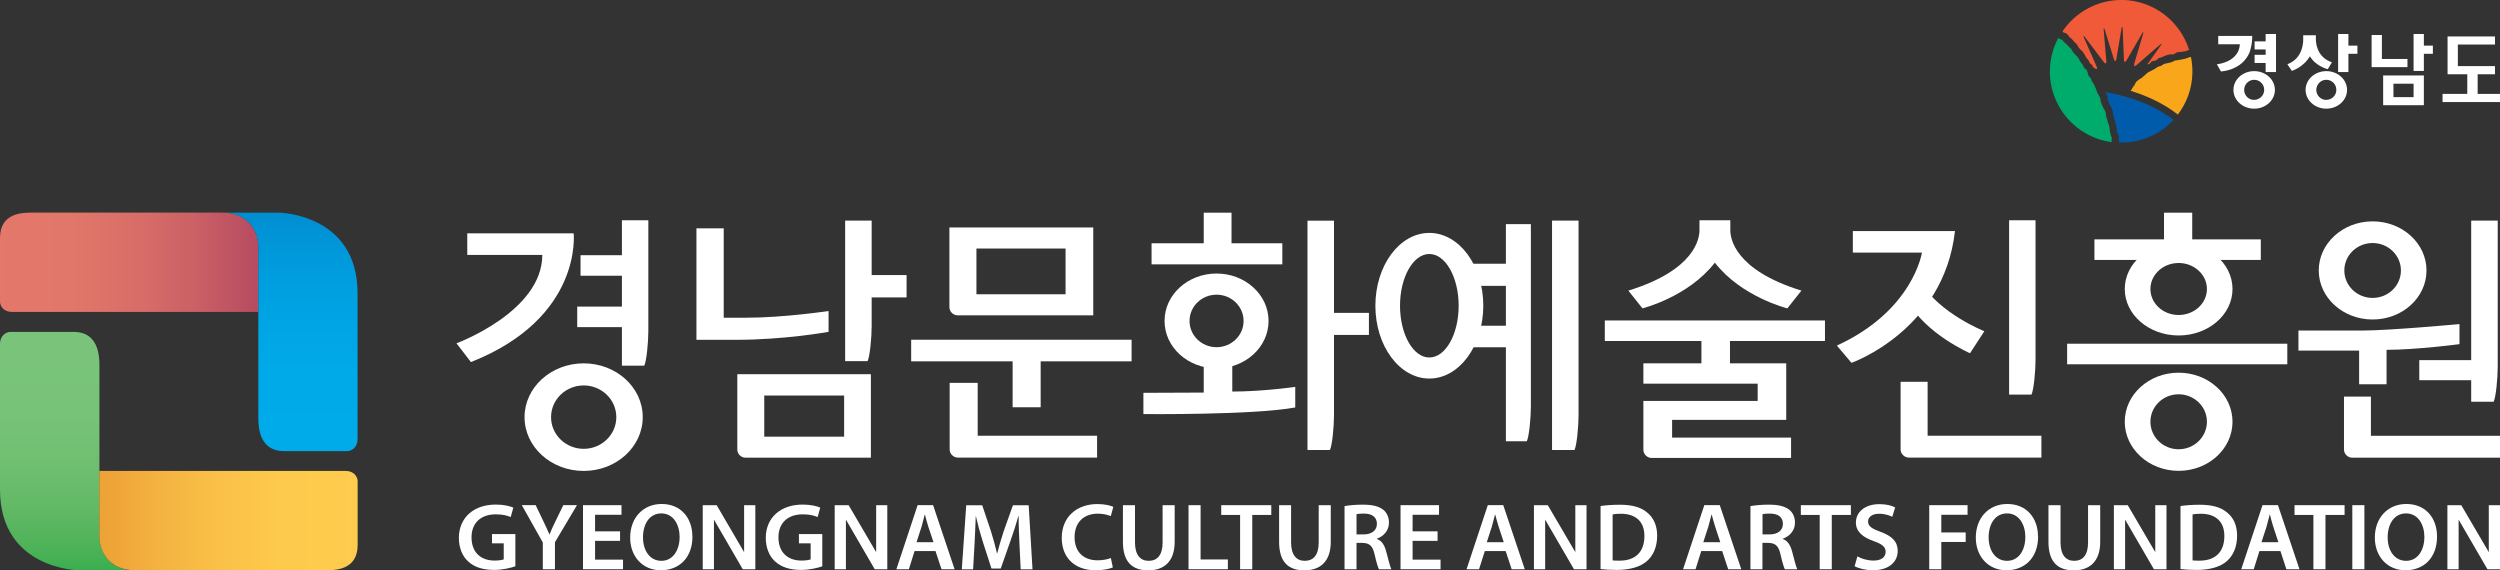 <?xml version="1.0" encoding="UTF-8"?>
<svg id="_레이어_1" data-name="레이어 1" xmlns="http://www.w3.org/2000/svg" xmlns:xlink="http://www.w3.org/1999/xlink" viewBox="0 0 294.21 67.11">
  <rect x="0" y="0" width="294.21" height="67.11" fill="#333333" stroke="none"/>
  <defs>
    <style>
      .cls-1 {
        fill: none;
      }

      .cls-2 {
        fill: url(#linear-gradient-4);
      }

      .cls-3 {
        fill: url(#linear-gradient-3);
      }

      .cls-4 {
        fill: url(#linear-gradient-2);
      }

      .cls-5 {
        fill: #faa61a;
      }

      .cls-6 {
        fill: #005baa;
      }

      .cls-7 {
        fill: url(#linear-gradient);
      }

      .cls-8 {
        clip-path: url(#clippath-1);
      }

      .cls-9 {
        clip-path: url(#clippath-3);
      }

      .cls-10 {
        clip-path: url(#clippath-2);
      }

      .cls-11 {
        fill: #fff;
      }

      .cls-12 {
        fill: #f15a38;
      }

      .cls-13 {
        fill: #00ac6c;
      }

      .cls-14 {
        clip-path: url(#clippath);
      }
    </style>
    <clipPath id="clippath">
      <path class="cls-1" d="M1.23,39.06c-.56,0-1.23.47-1.23,1.41v17.14c0,9.42,9.3,9.51,9.3,9.51h6.57c-3.15-.02-4.17-2.35-4.17-3.98,0,0,0-19.03,0-20.21s-.19-3.87-3.01-3.87H1.23Z"/>
    </clipPath>
    <linearGradient id="linear-gradient" x1="-475.06" y1="1090.78" x2="-473.74" y2="1090.78" gradientTransform="translate(23235.36 10155.18) rotate(90) scale(21.29)" gradientUnits="userSpaceOnUse">
      <stop offset="0" stop-color="#79c47a"/>
      <stop offset=".27" stop-color="#77c378"/>
      <stop offset=".48" stop-color="#6fbf70"/>
      <stop offset=".68" stop-color="#60b864"/>
      <stop offset=".86" stop-color="#48b155"/>
      <stop offset="1" stop-color="#23aa4a"/>
    </linearGradient>
    <clipPath id="clippath-1">
      <path class="cls-1" d="M0,28.01v7.48c0,.57.47,1.22,1.41,1.22h28.99v-7.71c0-1.63-1.02-3.96-4.17-3.98H3.87c-1.22,0-3.87,0-3.87,2.99Z"/>
    </clipPath>
    <linearGradient id="linear-gradient-2" x1="-469.94" y1="1139.97" x2="-468.62" y2="1139.97" gradientTransform="translate(10934.78 -26494.5) scale(23.27)" gradientUnits="userSpaceOnUse">
      <stop offset="0" stop-color="#e4786a"/>
      <stop offset=".3" stop-color="#e1766a"/>
      <stop offset=".54" stop-color="#d96e68"/>
      <stop offset=".76" stop-color="#cc6166"/>
      <stop offset=".96" stop-color="#bb5062"/>
      <stop offset="1" stop-color="#b74c62"/>
    </linearGradient>
    <clipPath id="clippath-2">
      <path class="cls-1" d="M26.23,25.03c3.15.02,4.17,2.35,4.17,3.98,0,0,0,19.03,0,20.21s.19,3.87,3.01,3.87c2.83,0,6.89,0,7.45,0s1.22-.47,1.22-1.41v-17.15c0-9.41-9.29-9.51-9.29-9.51h-6.57Z"/>
    </clipPath>
    <linearGradient id="linear-gradient-3" x1="-518.87" y1="1150.2" x2="-517.55" y2="1150.2" gradientTransform="translate(-24213.58 -10885.28) rotate(-90) scale(21.08)" gradientUnits="userSpaceOnUse">
      <stop offset="0" stop-color="#00abea"/>
      <stop offset=".29" stop-color="#00aae8"/>
      <stop offset=".52" stop-color="#00a5e4"/>
      <stop offset=".73" stop-color="#009dde"/>
      <stop offset=".93" stop-color="#0092d4"/>
      <stop offset="1" stop-color="#008dd0"/>
    </linearGradient>
    <clipPath id="clippath-3">
      <path class="cls-1" d="M11.69,55.42v7.71c0,1.63,1.02,3.96,4.17,3.98h22.36c1.22,0,3.87,0,3.87-2.99v-7.48c0-.56-.47-1.22-1.41-1.22H11.69Z"/>
    </clipPath>
    <linearGradient id="linear-gradient-4" x1="-524.29" y1="1099.92" x2="-522.97" y2="1099.92" gradientTransform="translate(-12052.16 25433.93) rotate(-180) scale(23.07)" gradientUnits="userSpaceOnUse">
      <stop offset="0" stop-color="#ffcc4e"/>
      <stop offset=".32" stop-color="#feca4d"/>
      <stop offset=".57" stop-color="#fac148"/>
      <stop offset=".8" stop-color="#f4b340"/>
      <stop offset="1" stop-color="#eea337"/>
    </linearGradient>
  </defs>
  <g>
    <g>
      <g class="cls-14">
        <rect class="cls-7" y="39.06" width="15.87" height="28.06"/>
      </g>
      <g class="cls-8">
        <rect class="cls-4" y="25.02" width="30.4" height="11.69"/>
      </g>
      <g class="cls-10">
        <rect class="cls-3" x="26.23" y="25.03" width="15.86" height="28.06"/>
      </g>
      <g class="cls-9">
        <rect class="cls-2" x="11.69" y="55.42" width="30.4" height="11.69"/>
      </g>
    </g>
    <g>
      <polygon class="cls-11" points="141.66 25.03 141.66 28.63 135.52 28.63 135.52 31.11 150.91 31.11 150.91 28.63 144.93 28.63 144.93 25.03 141.66 25.03"/>
      <rect class="cls-11" x="243.27" y="40.45" width="25.91" height="2.42"/>
      <path class="cls-11" d="M54.99,27.46h12.52s1.1,9.94-12.09,15.15l-1.7-2.21s10.1-3.71,10.1-10.4h-8.83v-2.54h0Z"/>
      <path class="cls-11" d="M68.69,42.76c-3.84,0-6.96,2.84-6.96,6.33s3.11,6.33,6.96,6.33,6.95-2.84,6.95-6.33c0-3.5-3.11-6.33-6.95-6.33M68.69,52.82c-2.12,0-3.84-1.67-3.84-3.73s1.72-3.73,3.84-3.73,3.84,1.67,3.84,3.73-1.72,3.73-3.84,3.73"/>
      <path class="cls-11" d="M143.17,32.19c-3.38,0-6.12,2.49-6.12,5.58s2.74,5.58,6.12,5.58,6.12-2.5,6.12-5.58c0-3.08-2.74-5.58-6.12-5.58M143.17,40.86c-1.76,0-3.18-1.38-3.18-3.09s1.43-3.09,3.18-3.09,3.18,1.38,3.18,3.09c0,1.71-1.43,3.09-3.18,3.09"/>
      <path class="cls-11" d="M168.21,27.41c-3.51,0-6.35,3.84-6.35,8.57s2.84,8.57,6.35,8.57,6.35-3.84,6.35-8.57-2.84-8.57-6.35-8.57M168.21,42.07c-1.91,0-3.45-2.73-3.45-6.09s1.55-6.09,3.45-6.09,3.45,2.73,3.45,6.09-1.54,6.09-3.45,6.09"/>
      <path class="cls-11" d="M86.77,52.91c0,.51.44.95.95.95h14.77v-9.82h-15.72v8.87ZM89.94,46.55h9.4v4.84h-9.4v-4.84Z"/>
      <path class="cls-11" d="M112.69,37.11h15.97v-10.34h-16.93v9.38c0,.51.45.96.95.96M114.91,29.25h10.49v5.38h-10.49v-5.38ZM107.23,39.98v2.54h11.94v5.41h3.3v-5.41h10.7v-2.54h-25.94ZM115.06,45.06h-3.3v7.84c0,.51.45.95.95.95h16.4v-2.57h-14.05v-6.23h0Z"/>
      <path class="cls-11" d="M226.85,51.28v-6.35h-3.18v7.97c0,.5.45.95.96.95h15.61v-2.57h-13.39Z"/>
      <path class="cls-11" d="M279.02,51.29v-4.62h-3.17v6.24c0,.51.45.95.95.95h17.42v-2.57h-15.2Z"/>
      <path class="cls-11" d="M214.77,40.13v-2.42h-25.91v2.42h11.37v2.63h-6.83v2.39h13.45v2.03h-13.45v5.76c0,.51.45.95.95.95h16.43v-2.39h-14v-2.09h13.43v-6.65h-6.62v-2.63h11.19Z"/>
      <path class="cls-11" d="M134.56,46.22v2.51s13.03.13,17.87-.78v-2.42s-3.84.55-7.41.55v-3.66h-3.36v3.78l-7.1.03Z"/>
      <path class="cls-11" d="M218.05,27.19v2.54h8.13s-1.02,6.82-10.01,10.94l1.72,2.03s10.86-3.8,12.18-15.51h-12.03Z"/>
      <path class="cls-11" d="M233.53,38.98s-5.29-2.07-7.52-5.82l-1.47,2.31c2.09,3.84,7.3,6.1,7.3,6.1l1.69-2.6Z"/>
      <path class="cls-11" d="M256.39,43.86c-3.5,0-6.34,2.58-6.34,5.77s2.84,5.78,6.34,5.78,6.34-2.59,6.34-5.78c0-3.19-2.84-5.77-6.34-5.77M256.39,52.87c-1.84,0-3.32-1.45-3.32-3.24s1.49-3.23,3.32-3.23,3.33,1.45,3.33,3.23-1.49,3.24-3.33,3.24"/>
      <path class="cls-11" d="M279.22,26.05c-3.5,0-6.34,2.59-6.34,5.78s2.84,5.77,6.34,5.77,6.34-2.58,6.34-5.77-2.84-5.78-6.34-5.78M279.22,35.06c-1.84,0-3.33-1.44-3.33-3.23s1.49-3.23,3.33-3.23,3.33,1.45,3.33,3.23c0,1.79-1.49,3.23-3.33,3.23"/>
      <path class="cls-11" d="M256.39,28.54c-3.5,0-6.34,2.45-6.34,5.47s2.84,5.47,6.34,5.47,6.34-2.45,6.34-5.47c0-3.02-2.84-5.47-6.34-5.47M256.39,37.07c-1.84,0-3.32-1.37-3.32-3.06s1.49-3.06,3.32-3.06,3.33,1.37,3.33,3.06-1.49,3.06-3.33,3.06"/>
      <polygon class="cls-11" points="266.06 30.59 246.48 30.59 246.48 28.17 254.67 28.17 254.67 25.03 257.99 25.03 257.99 28.17 266.06 28.17 266.06 30.59"/>
      <path class="cls-11" d="M85.17,37.39h2.62c4.49,0,9.72-.79,9.72-.79v2.45s-5.07.94-10.89.94h-4.66v-13.12h3.21v10.52h0Z"/>
      <path class="cls-11" d="M161.1,36.82h-4.11v-10.85h-3.12v26.99h2.64c.27-.53.48-2.77.48-4.07v-9.47h4.11v-2.6h0Z"/>
      <path class="cls-11" d="M185.77,25.96h-3.12v27h2.64c.27-.53.48-2.77.48-4.08v-22.92h0Z"/>
      <path class="cls-11" d="M239.55,25.92h-3.11v20.52h2.63c.27-.53.48-2.77.48-4.08v-16.45Z"/>
      <path class="cls-11" d="M290.82,25.96v16.42h-6.11v2.36h6.11v2.54h2.64c.27-.53.48-2.77.48-4.08v-17.24h-3.12Z"/>
      <path class="cls-11" d="M73.19,25.92v4.11h-4.87v2.42h4.87v3.63h-5.26v2.42h5.26v4.53h2.63c.27-.54.48-2.77.48-4.08v-13.03h-3.11Z"/>
      <path class="cls-11" d="M106.69,32.37h-4.11v-6.41h-3.12v16.54h2.64c.27-.53.48-2.77.48-4.08v-3.42h4.11v-2.63Z"/>
      <path class="cls-11" d="M177.22,26.38v4.66h-4.46v2.6h4.46v4.69h-4.26v2.54h4.26v11.06h2.46c.27-.54.48-2.77.48-4.08v-21.47h-2.94Z"/>
      <path class="cls-11" d="M201.81,30.91c3.13,4.04,8.53,5.38,8.53,5.38l1.66-2.09c-7.94-2.45-8.37-6.22-8.37-7.1v-1.18h-3.63v1.18c0,.88-.43,4.66-8.37,7.1l1.66,2.09s5.39-1.34,8.52-5.38"/>
      <path class="cls-11" d="M270.48,38.9h7.54c3.15,0,11.42-.76,11.42-.76v2.36s-5.14.67-8.58.67v4.05h-3.23v-3.96h-7.14v-2.36h0Z"/>
    </g>
    <g>
      <path class="cls-11" d="M60.65,66.64c-.5.18-1.47.43-2.5.43-1.32,0-2.33-.32-3.06-1-.7-.64-1.09-1.64-1.09-2.77.01-2.39,1.76-3.92,4.34-3.92.96,0,1.71.19,2.07.36l-.31,1.11c-.43-.19-.95-.32-1.77-.32-1.67,0-2.84.95-2.84,2.71s1.09,2.73,2.71,2.73c.52,0,.89-.07,1.08-.14v-1.89h-1.38v-1.09h2.75s0,3.81,0,3.81Z"/>
      <path class="cls-11" d="M63.88,66.99v-3.15l-2.47-4.39h1.63l.93,1.94c.27.56.46.98.68,1.49h.03c.18-.48.4-.95.67-1.49l.94-1.94h1.61l-2.59,4.36v3.18h-1.42Z"/>
      <polygon class="cls-11" points="72.97 63.65 70.03 63.65 70.03 65.86 73.32 65.86 73.32 66.99 68.61 66.99 68.61 59.45 73.14 59.45 73.14 60.58 70.03 60.58 70.03 62.53 72.97 62.53 72.97 63.65"/>
      <path class="cls-11" d="M81.49,63.14c0,2.53-1.59,3.97-3.73,3.97s-3.6-1.63-3.6-3.84c0-2.33,1.52-3.96,3.71-3.96,2.27,0,3.61,1.66,3.61,3.82M75.67,63.24c0,1.54.8,2.76,2.16,2.76s2.15-1.24,2.15-2.82c0-1.42-.73-2.76-2.15-2.76-1.41,0-2.16,1.26-2.16,2.82"/>
      <path class="cls-11" d="M96.78,66.64c-.5.18-1.47.43-2.5.43-1.32,0-2.32-.32-3.07-1-.7-.64-1.09-1.64-1.09-2.77,0-2.39,1.76-3.92,4.34-3.92.96,0,1.71.19,2.07.36l-.31,1.11c-.43-.19-.95-.32-1.77-.32-1.67,0-2.84.95-2.84,2.71s1.09,2.73,2.71,2.73c.52,0,.89-.07,1.08-.14v-1.89h-1.38v-1.09h2.75v3.81h0Z"/>
      <path class="cls-11" d="M107.63,64.85l-.67,2.14h-1.47l2.5-7.54h1.82l2.53,7.54h-1.54l-.71-2.14h-2.46ZM109.86,63.81l-.62-1.85c-.15-.46-.28-.98-.39-1.41h-.02c-.12.44-.24.96-.37,1.41l-.6,1.85h2Z"/>
      <path class="cls-11" d="M119.97,63.92c-.04-.97-.1-2.15-.09-3.17h-.04c-.25.92-.58,1.93-.92,2.89l-1.15,3.27h-1.09l-1.04-3.22c-.3-.96-.58-1.99-.79-2.93h-.02c-.04.99-.08,2.18-.14,3.21l-.17,3.03h-1.33l.52-7.54h1.88l1.02,3.03c.28.89.52,1.78.72,2.62h.03c.21-.82.48-1.74.77-2.63l1.08-3.02h1.85l.45,7.54h-1.39l-.15-3.08Z"/>
      <path class="cls-11" d="M130.95,66.78c-.34.15-1.07.33-2.02.33-2.48,0-3.98-1.5-3.98-3.81,0-2.48,1.79-3.98,4.18-3.98.94,0,1.6.19,1.89.33l-.3,1.09c-.37-.16-.89-.29-1.53-.29-1.58,0-2.73.96-2.73,2.77,0,1.67.99,2.72,2.72,2.72.57,0,1.17-.11,1.55-.27l.23,1.09Z"/>
      <path class="cls-11" d="M133.57,59.45v4.39c0,1.48.64,2.16,1.6,2.16,1.03,0,1.65-.68,1.65-2.16v-4.39h1.42v4.31c0,2.32-1.24,3.36-3.11,3.36s-2.98-.97-2.98-3.35v-4.32s1.42,0,1.42,0Z"/>
      <polygon class="cls-11" points="139.87 59.45 141.29 59.45 141.29 65.84 144.5 65.84 144.5 66.99 139.87 66.99 139.87 59.45"/>
      <polygon class="cls-11" points="145.94 60.6 143.72 60.6 143.72 59.45 149.61 59.45 149.61 60.6 147.37 60.6 147.37 66.99 145.94 66.99 145.94 60.6"/>
      <path class="cls-11" d="M151.94,59.45v4.39c0,1.48.64,2.16,1.6,2.16,1.03,0,1.65-.68,1.65-2.16v-4.39h1.42v4.31c0,2.32-1.24,3.36-3.11,3.36s-2.97-.97-2.97-3.35v-4.32s1.42,0,1.42,0Z"/>
      <path class="cls-11" d="M158.23,59.56c.54-.1,1.33-.17,2.15-.17,1.12,0,1.87.18,2.41.6.42.35.67.87.67,1.52,0,.97-.68,1.63-1.42,1.88v.04c.57.2.9.73,1.09,1.46.25.94.46,1.81.61,2.1h-1.46c-.12-.22-.31-.84-.52-1.78-.23-.98-.59-1.29-1.4-1.32h-.72v3.1h-1.41v-7.43h0ZM159.64,62.89h.85c.96,0,1.55-.49,1.55-1.24,0-.81-.59-1.21-1.52-1.21-.45,0-.74.03-.88.07v2.38h0Z"/>
      <polygon class="cls-11" points="169.18 63.65 166.24 63.65 166.24 65.86 169.53 65.86 169.53 66.99 164.82 66.99 164.82 59.45 169.35 59.45 169.35 60.58 166.24 60.58 166.24 62.53 169.18 62.53 169.18 63.65"/>
      <path class="cls-11" d="M174.74,64.85l-.68,2.14h-1.47l2.5-7.54h1.82l2.53,7.54h-1.54l-.71-2.14h-2.46ZM176.97,63.81l-.61-1.85c-.15-.46-.28-.98-.4-1.41h-.02c-.11.44-.24.96-.37,1.41l-.6,1.85h2Z"/>
      <path class="cls-11" d="M188.35,59.55c.64-.09,1.43-.15,2.27-.15,1.46,0,2.46.29,3.17.87.76.59,1.23,1.5,1.23,2.77,0,1.35-.47,2.35-1.21,3-.78.68-2.01,1.03-3.53,1.03-.82,0-1.45-.04-1.92-.1v-7.42h0ZM189.78,65.95c.2.03.49.03.79.03,1.85.01,2.95-.98,2.95-2.9.01-1.65-.98-2.62-2.77-2.62-.45,0-.76.03-.97.08v5.4h0Z"/>
      <path class="cls-11" d="M200.21,64.85l-.67,2.14h-1.47l2.5-7.54h1.82l2.53,7.54h-1.54l-.71-2.14h-2.46ZM202.45,63.81l-.61-1.85c-.15-.46-.28-.98-.4-1.41h-.02c-.12.44-.24.96-.37,1.41l-.6,1.85h2Z"/>
      <path class="cls-11" d="M206.01,59.56c.54-.1,1.33-.17,2.15-.17,1.12,0,1.87.18,2.41.6.43.35.67.87.67,1.52,0,.97-.68,1.63-1.43,1.88v.04c.56.2.9.73,1.09,1.46.25.94.46,1.81.61,2.1h-1.46c-.12-.22-.31-.84-.52-1.78-.23-.98-.59-1.29-1.4-1.32h-.72v3.1h-1.41v-7.43h0ZM207.42,62.89h.85c.96,0,1.55-.49,1.55-1.24,0-.81-.59-1.21-1.52-1.21-.45,0-.74.03-.88.07v2.38h0Z"/>
      <polygon class="cls-11" points="214.15 60.6 211.93 60.6 211.93 59.45 217.82 59.45 217.82 60.6 215.57 60.6 215.57 66.99 214.15 66.99 214.15 60.6"/>
      <path class="cls-11" d="M218.61,65.49c.45.26,1.16.48,1.89.48.9,0,1.41-.41,1.41-1.03,0-.57-.39-.9-1.38-1.25-1.29-.45-2.12-1.11-2.12-2.19,0-1.24,1.06-2.17,2.76-2.17.85,0,1.46.18,1.86.38l-.34,1.11c-.29-.15-.83-.36-1.56-.36-.9,0-1.29.46-1.29.9,0,.58.45.85,1.49,1.24,1.35.49,2,1.15,2,2.24,0,1.22-.95,2.27-2.95,2.27-.83,0-1.69-.23-2.12-.48l.32-1.14Z"/>
      <polygon class="cls-11" points="227.04 59.45 231.55 59.45 231.55 60.58 228.46 60.58 228.46 62.66 231.33 62.66 231.33 63.78 228.46 63.78 228.46 66.99 227.04 66.99 227.04 59.45"/>
      <path class="cls-11" d="M239.85,63.14c0,2.53-1.59,3.97-3.73,3.97s-3.6-1.63-3.6-3.84c0-2.33,1.52-3.96,3.71-3.96,2.27,0,3.61,1.66,3.61,3.82M234.03,63.24c0,1.54.8,2.76,2.17,2.76s2.15-1.24,2.15-2.82c0-1.42-.73-2.76-2.15-2.76-1.41,0-2.17,1.26-2.17,2.82"/>
      <path class="cls-11" d="M242.49,59.45v4.39c0,1.48.64,2.16,1.6,2.16,1.03,0,1.64-.68,1.64-2.16v-4.39h1.43v4.31c0,2.32-1.24,3.36-3.11,3.36s-2.98-.97-2.98-3.35v-4.32s1.42,0,1.42,0Z"/>
      <path class="cls-11" d="M256.6,59.55c.64-.09,1.42-.15,2.27-.15,1.46,0,2.45.29,3.17.87.77.59,1.23,1.5,1.23,2.77,0,1.35-.47,2.35-1.21,3-.77.68-2.01,1.03-3.53,1.03-.82,0-1.45-.04-1.92-.1v-7.42h0ZM258.03,65.95c.2.03.5.03.79.03,1.85.01,2.95-.98,2.95-2.9.01-1.65-.98-2.62-2.77-2.62-.45,0-.77.03-.97.08v5.4h0Z"/>
      <path class="cls-11" d="M265.9,64.85l-.67,2.14h-1.47l2.5-7.54h1.82l2.53,7.54h-1.54l-.7-2.14h-2.46ZM268.13,63.81l-.61-1.85c-.15-.46-.28-.98-.39-1.41h-.02c-.12.44-.25.96-.37,1.41l-.6,1.85h2Z"/>
      <polygon class="cls-11" points="272.25 60.6 270.03 60.6 270.03 59.45 275.92 59.45 275.92 60.6 273.67 60.6 273.67 66.99 272.25 66.99 272.25 60.6"/>
      <rect class="cls-11" x="276.83" y="59.45" width="1.42" height="7.54"/>
      <path class="cls-11" d="M286.8,63.14c0,2.53-1.58,3.97-3.72,3.97s-3.6-1.63-3.6-3.84c0-2.33,1.52-3.96,3.71-3.96,2.27,0,3.61,1.66,3.61,3.82M280.99,63.24c0,1.54.8,2.76,2.17,2.76s2.15-1.24,2.15-2.82c0-1.42-.73-2.76-2.15-2.76-1.41,0-2.17,1.26-2.17,2.82"/>
      <polygon class="cls-11" points="82.7 59.45 82.7 66.99 84.02 66.99 84.02 61.15 87.41 66.99 88.89 66.99 88.89 59.45 87.57 59.45 87.57 64.98 84.34 59.45 82.7 59.45"/>
      <polygon class="cls-11" points="98.23 59.45 98.23 66.99 99.55 66.99 99.55 61.15 102.94 66.99 104.42 66.99 104.42 59.45 103.11 59.45 103.11 64.98 99.87 59.45 98.23 59.45"/>
      <polygon class="cls-11" points="180.52 59.45 180.52 66.99 181.84 66.99 181.84 61.15 185.23 66.99 186.71 66.99 186.71 59.45 185.39 59.45 185.39 64.98 182.15 59.45 180.52 59.45"/>
      <polygon class="cls-11" points="248.77 59.45 248.77 66.99 250.09 66.99 250.09 61.15 253.48 66.99 254.96 66.99 254.96 59.45 253.64 59.45 253.64 64.98 250.4 59.45 248.77 59.45"/>
      <polygon class="cls-11" points="288.02 59.45 288.02 66.99 289.34 66.99 289.34 61.15 292.73 66.99 294.21 66.99 294.21 59.45 292.89 59.45 292.89 64.98 289.65 59.45 288.02 59.45"/>
    </g>
  </g>
  <g>
    <g>
      <g>
        <polygon class="cls-11" points="283.32 6.94 280.31 6.94 280.31 4.12 279.1 4.12 279.1 7.9 283.32 7.9 283.32 6.94"/>
        <polygon class="cls-11" points="266.63 8.48 267.85 8.48 267.85 4 266.63 4 266.63 4.87 265.33 4.87 265.33 5.82 266.63 5.82 266.63 6.45 265.33 6.45 265.33 7.41 266.63 7.41 266.63 8.48"/>
        <polygon class="cls-11" points="291.58 11.05 291.58 8.74 293.62 8.74 293.62 7.78 289.25 7.78 289.25 5.24 293.62 5.24 293.62 4.29 288.04 4.29 288.04 8.74 290.36 8.74 290.36 11.05 287.45 11.05 287.45 12.01 294.21 12.01 294.21 11.05 291.58 11.05"/>
        <polygon class="cls-11" points="285.25 4 284.04 4 284.04 8.35 285.25 8.35 285.25 6.33 286.31 6.33 286.31 5.37 285.25 5.37 285.25 4"/>
        <path class="cls-11" d="M280.46,8.88v3.5h4.79v-3.5h-4.79ZM281.67,11.43v-1.58h2.37v1.58h-2.37Z"/>
        <path class="cls-11" d="M265.28,8.37c-1.35,0-2.44.99-2.44,2.21s1.09,2.21,2.44,2.21,2.44-.99,2.44-2.21c0-1.22-1.09-2.21-2.44-2.21ZM265.28,11.76c-.65,0-1.18-.53-1.18-1.18s.53-1.19,1.18-1.19,1.18.53,1.18,1.18-.53,1.18-1.18,1.18Z"/>
        <path class="cls-11" d="M273.77,8.37c-1.35,0-2.44.99-2.44,2.21s1.09,2.21,2.44,2.21,2.44-.99,2.44-2.21c0-1.22-1.09-2.21-2.44-2.21ZM273.77,11.76c-.65,0-1.18-.53-1.18-1.18s.53-1.19,1.18-1.19,1.18.53,1.18,1.18c0,.66-.53,1.18-1.18,1.18Z"/>
        <path class="cls-11" d="M264.75,6.12s.32-.85.3-1.89h-4v.98h2.54s.09,1.95-2.7,2.36l.48.84c.89-.07,2.67-.52,3.38-2.28Z"/>
      </g>
      <path class="cls-11" d="M273.94,8.15l.49-.82c-1.9-.63-1.89-2.53-1.89-2.74v-.44h-1.49v.45c0,.18.07,2.23-1.86,2.96l.52.78s1.35-.39,2.13-1.72c.68,1.18,2.09,1.52,2.09,1.52Z"/>
      <polygon class="cls-11" points="276.37 4 275.16 4 275.16 8.48 276.37 8.48 276.37 6.33 277.43 6.33 277.43 5.37 276.37 5.37 276.37 4"/>
    </g>
    <g>
      <path class="cls-12" d="M249.83,0c-2.95-.06-5.57,1.42-7.11,3.69.03.03.05.06.07.09.02.02.03.04.04.05,0,0,.02,0,.02,0,.11.02.27.05.42.18.09.08.15.17.19.24.02.03.05.07.06.09.02.02.06.05.1.08.06.05.13.1.2.17.06.06.11.12.16.18.04.04.07.08.1.12.03.03.06.06.1.1.06.05.12.11.19.18.08.09.12.19.16.26.01.03.04.07.04.08h0c.06.07.11.14.16.2l.08.1s.05.05.08.07c.06.05.14.12.21.21.05.07.1.13.13.2.03.05.06.09.09.13.07.09.11.18.14.26.02.04.04.08.05.1.01.02.04.05.08.09.05.05.12.12.18.21.06.09.1.19.13.26.01.03.02.06.03.08.01,0,.02.02.04.03.08.05.19.13.27.26.05.07.08.15.1.21l.16.11c.26.18.37.08.24-.2l-1.48-3.37c-.13-.29-.07-.32.12-.07l2.2,2.91c.19.25.32.2.3-.11l-.31-3.65c-.03-.31.03-.33.13-.03l1.07,3.45c.1.3.23.29.29-.02l.6-3.56c.06-.31.12-.31.14,0l.15,3.64c.01.32.15.35.31.08l1.82-3.15c.16-.27.21-.25.12.05l-1.03,3.48c-.09.3.03.38.27.17l2.73-2.37c.24-.21.28-.17.1.09l-1.57,2.2c.08,0,.16,0,.22-.04.13-.07.2-.24.33-.31.13-.06.3-.04.44-.1s.23-.22.36-.27c.13-.05.27-.09.41-.14.15-.05.29-.14.43-.19.15-.05.3-.07.45-.11.14-.05.32.02.46-.02.15-.04.27-.21.42-.24.15-.04.31-.02.45-.05.15-.04.31-.03.45-.06.15-.03.29-.11.43-.14.03,0,.06,0,.08,0-1.04-3.37-4.14-5.84-7.86-5.91Z"/>
      <path class="cls-13" d="M248.55,16.26s0-.02,0-.02c0-.01-.01-.02-.02-.03-.04-.07-.1-.17-.12-.29-.01-.05-.03-.1-.04-.16-.02-.06-.04-.13-.06-.21-.02-.1-.02-.19-.03-.27,0-.05,0-.09,0-.11-.02-.08-.03-.15-.04-.22,0-.06-.02-.11-.03-.15,0-.04-.03-.08-.05-.13-.02-.06-.06-.14-.08-.22l-.02-.08-.07-.28s-.03-.09-.05-.15c-.02-.06-.05-.13-.07-.2-.04-.13-.03-.25-.03-.33,0-.02,0-.06,0-.07-.02-.05-.04-.1-.06-.16-.02-.06-.05-.12-.07-.19,0-.01-.03-.04-.04-.06-.05-.07-.12-.16-.16-.28,0-.03-.03-.08-.06-.13-.03-.06-.07-.13-.1-.22-.02-.06-.05-.13-.07-.19l-.06-.15c-.05-.15-.04-.28-.04-.37,0-.01,0-.03,0-.04-.01-.03-.03-.07-.06-.1-.03-.06-.07-.13-.11-.21,0-.02-.04-.06-.06-.1-.04-.06-.09-.14-.13-.23-.03-.08-.06-.15-.08-.22-.02-.05-.03-.1-.05-.14-.03-.06-.05-.12-.07-.18s-.04-.11-.07-.16l-.07-.15c-.03-.07-.06-.14-.09-.2-.01-.02-.04-.06-.07-.1-.05-.06-.1-.13-.15-.22-.05-.1-.07-.19-.09-.27,0-.02-.01-.06-.02-.07-.01-.01-.03-.02-.04-.03-.07-.06-.17-.13-.23-.26-.07-.12-.09-.24-.1-.33,0-.02,0-.05-.01-.07-.04-.08-.07-.16-.1-.22-.01-.03-.02-.07-.04-.09-.01,0-.03-.02-.04-.03-.08-.05-.19-.12-.26-.25-.06-.09-.09-.18-.12-.25-.01-.04-.03-.08-.04-.1-.02-.03-.05-.06-.08-.09-.05-.05-.11-.11-.16-.19-.06-.09-.1-.18-.13-.25-.02-.04-.04-.08-.05-.1-.04-.06-.08-.12-.12-.17-.03-.05-.06-.1-.1-.14-.01-.02-.05-.05-.09-.08-.06-.05-.13-.11-.19-.19l-.09-.11c-.05-.06-.1-.12-.15-.18-.07-.09-.12-.18-.15-.26-.01-.03-.03-.06-.04-.07-.03-.04-.07-.07-.12-.11-.05-.04-.1-.09-.15-.15-.05-.05-.09-.09-.13-.14-.04-.05-.09-.1-.13-.14-.03-.03-.07-.06-.12-.1-.05-.04-.11-.09-.17-.14-.08-.08-.14-.17-.18-.24,0-.01-.02-.03-.03-.04,0,0-.02,0-.02,0-.1-.02-.25-.05-.38-.16-.02-.02-.05-.04-.07-.06-.6,1.13-.96,2.42-.99,3.79-.08,4.31,3.1,7.93,7.28,8.48,0-.03-.02-.06-.02-.09-.03-.15,0-.28.03-.37Z"/>
      <path class="cls-6" d="M247.81,10.91s.04.08.06.12c.04.07.08.14.12.23.06.15.04.28.04.38,0,.01,0,.03,0,.05l.04.11c.03.07.05.14.08.22.01.03.03.07.05.12.03.07.07.14.1.23,0,0,0,0,0,0,0,.01.03.04.04.06.05.07.12.16.16.29.01.05.03.1.05.15.03.07.06.14.08.23.04.13.04.25.03.34,0,.02,0,.06,0,.07.01.04.03.08.05.13.02.06.05.14.07.22l.08.29.02.08s.02.08.04.12c.03.07.06.15.08.24.02.08.03.16.04.23,0,.06.01.11.03.15.02.1.03.2.03.27,0,.05,0,.09.01.12,0,.05.02.1.04.15.02.06.04.14.06.22,0,.01.02.04.03.06.04.07.1.17.12.3.03.15,0,.28-.02.37,0,.01,0,.03,0,.04,0,.03.02.06.03.09.02.06.04.12.06.19.02,0,.04,0,.06,0,2.48.05,4.73-.98,6.3-2.67-2.91-2.24-6.49-3.02-8.01-3.27,0,.02.02.04.02.06Z"/>
      <path class="cls-5" d="M258.01,8.56c.01-.64-.05-1.26-.17-1.86-.05,0-.1.02-.16.03-.14.03-.27.12-.41.15-.14.03-.27.07-.41.1-.15.03-.3.04-.44.08-.14.04-.3.02-.44.06-.14.04-.26.15-.39.19-.15.05-.3.06-.44.11-.14.05-.3.04-.43.09-.14.05-.24.16-.37.22-.14.06-.29.08-.42.14-.14.07-.25.2-.38.26-.13.07-.27.13-.39.2-.13.08-.27.12-.39.2-.13.08-.22.21-.33.29-.13.09-.23.21-.33.3-.13.1-.28.15-.38.24-.1.09-.21.15-.29.22l-.19.3c-.04.14-.04.25-.1.16l-.4.65c1.7.52,3.74,1.38,5.55,2.79,1.04-1.37,1.68-3.06,1.71-4.91Z"/>
    </g>
  </g>
</svg>
